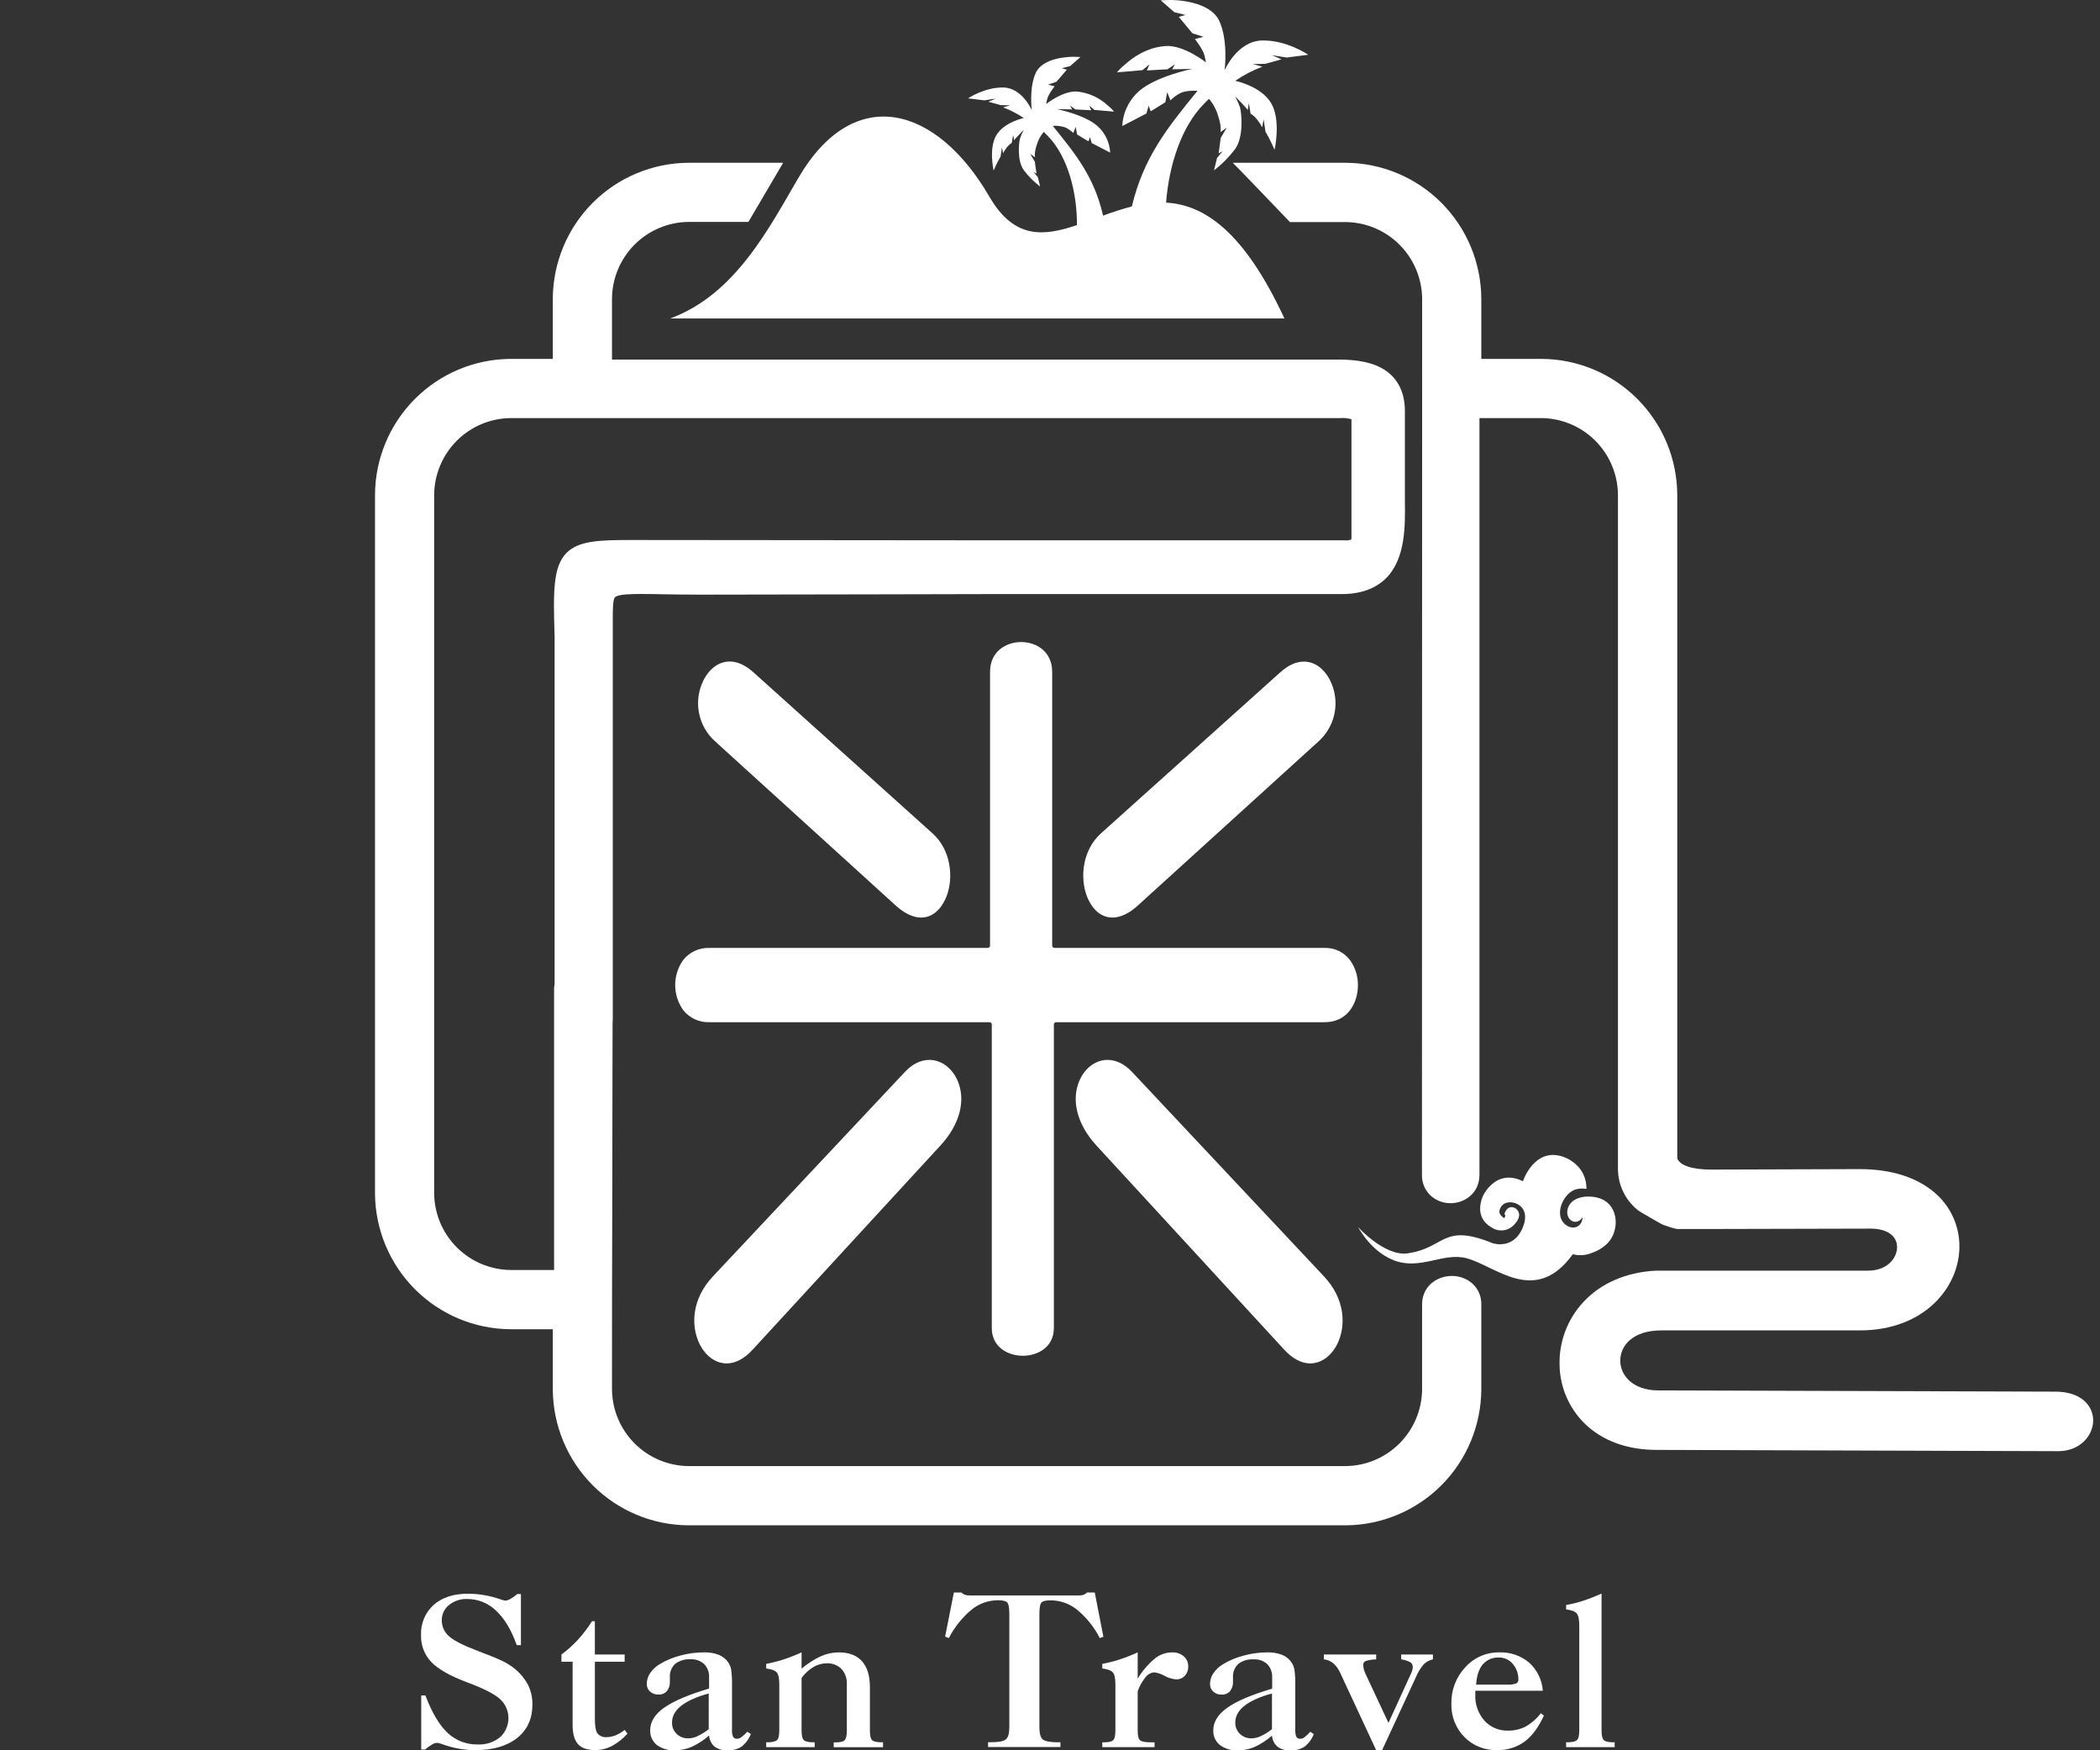 <svg width="120" height="100" viewBox="0 0 120 100" fill="none" xmlns="http://www.w3.org/2000/svg">
<rect x="0" y="0" width="120" height="100" fill="#333333" stroke="none"/>
<g clip-path="url(#clip0_656_525)">
<path d="M66.964 94.406C66.607 94.411 66.262 94.537 65.986 94.762C65.599 95.087 65.27 95.474 65.011 95.907V94.406C64.67 94.563 64.32 94.701 63.963 94.817C63.643 94.919 63.318 95.002 62.988 95.063V95.326C63.293 95.364 63.495 95.439 63.592 95.551C63.689 95.662 63.737 95.891 63.737 96.245V98.865C63.737 99.164 63.694 99.342 63.605 99.428C63.516 99.514 63.334 99.545 63.063 99.545H62.988V99.82H65.974V99.545H65.761C65.443 99.545 65.243 99.508 65.149 99.431C65.055 99.355 65.011 99.169 65.011 98.865V96.635C65.108 96.346 65.257 96.076 65.45 95.839C65.508 95.756 65.584 95.688 65.671 95.637C65.759 95.587 65.856 95.556 65.957 95.547C66.165 95.576 66.366 95.644 66.549 95.748C66.752 95.86 66.976 95.928 67.207 95.949C67.299 95.952 67.392 95.935 67.477 95.9C67.563 95.865 67.641 95.812 67.705 95.745C67.769 95.676 67.82 95.594 67.853 95.505C67.886 95.417 67.902 95.322 67.899 95.227C67.903 95.114 67.882 95.002 67.838 94.898C67.793 94.794 67.726 94.701 67.641 94.627C67.45 94.472 67.209 94.394 66.964 94.406Z" fill="white"/>
<path d="M74.535 99.261C74.47 99.31 74.392 99.339 74.311 99.342C74.266 99.347 74.221 99.34 74.18 99.321C74.139 99.303 74.104 99.274 74.079 99.237C74.023 99.089 74.002 98.93 74.015 98.772V96.294C74.023 95.997 74.007 95.7 73.969 95.406C73.945 95.259 73.891 95.118 73.81 94.993C73.678 94.795 73.49 94.641 73.271 94.551C73 94.446 72.711 94.397 72.421 94.406C71.962 94.407 71.505 94.469 71.062 94.592C70.642 94.698 70.24 94.867 69.871 95.092C69.656 95.222 69.472 95.397 69.332 95.605C69.211 95.783 69.146 95.993 69.144 96.208C69.142 96.291 69.157 96.373 69.19 96.449C69.222 96.525 69.27 96.594 69.332 96.65C69.461 96.764 69.628 96.825 69.801 96.82C69.892 96.826 69.983 96.811 70.067 96.777C70.152 96.743 70.228 96.69 70.289 96.622C70.411 96.46 70.471 96.26 70.457 96.057C70.457 96.033 70.457 95.998 70.457 95.95C70.457 95.903 70.457 95.864 70.457 95.842C70.447 95.699 70.469 95.555 70.52 95.421C70.572 95.288 70.653 95.167 70.756 95.068C71.011 94.876 71.326 94.782 71.644 94.805C71.784 94.797 71.925 94.817 72.057 94.864C72.189 94.911 72.311 94.984 72.415 95.079C72.511 95.18 72.586 95.3 72.634 95.432C72.682 95.563 72.703 95.703 72.695 95.842V96.479C71.516 96.827 70.659 97.192 70.125 97.573C69.592 97.952 69.33 98.382 69.33 98.858C69.323 99.018 69.354 99.177 69.419 99.322C69.485 99.468 69.583 99.597 69.707 99.697C70.001 99.915 70.362 100.024 70.728 100.006C71.061 100.008 71.392 99.941 71.698 99.807C72.057 99.641 72.389 99.424 72.685 99.162C72.703 99.408 72.818 99.638 73.004 99.799C73.221 99.952 73.484 100.025 73.749 100.006C74.03 100.018 74.307 99.945 74.544 99.795C74.782 99.606 74.965 99.358 75.074 99.075L74.872 98.943C74.771 99.06 74.658 99.166 74.535 99.261ZM72.684 98.794C72.488 98.951 72.275 99.084 72.048 99.191C71.882 99.271 71.701 99.314 71.517 99.318C71.394 99.322 71.273 99.302 71.159 99.258C71.044 99.214 70.94 99.148 70.852 99.064C70.765 98.979 70.696 98.878 70.651 98.765C70.605 98.653 70.584 98.532 70.588 98.411C70.588 98.051 70.764 97.729 71.116 97.455C71.467 97.181 71.992 96.941 72.685 96.755L72.684 98.794Z" fill="white"/>
<path d="M35.178 99.145C35.018 99.211 34.847 99.246 34.674 99.248C34.575 99.26 34.474 99.246 34.381 99.21C34.288 99.173 34.206 99.113 34.141 99.037C34.043 98.896 33.993 98.616 33.993 98.196V94.942H35.695V94.528H33.992V92.632L33.833 92.621C33.595 92.998 33.325 93.353 33.025 93.683C32.739 93.994 32.423 94.278 32.082 94.528V94.942H32.72V98.546C32.72 99.052 32.823 99.42 33.027 99.648C33.23 99.876 33.562 99.989 34.017 99.989C34.35 99.988 34.677 99.907 34.971 99.752C35.304 99.571 35.602 99.334 35.854 99.051L35.695 98.836C35.538 98.962 35.364 99.066 35.178 99.145Z" fill="white"/>
<path d="M62.557 90.985H62.113C62.06 91.043 61.994 91.088 61.921 91.116C61.825 91.145 61.725 91.158 61.625 91.154H55.435C55.333 91.158 55.231 91.145 55.133 91.116C55.059 91.088 54.991 91.043 54.936 90.985H54.507L54.007 93.506L54.221 93.587C54.54 92.965 54.981 92.414 55.518 91.966C55.944 91.62 56.476 91.43 57.024 91.428C57.293 91.428 57.466 91.469 57.551 91.55C57.635 91.632 57.675 91.853 57.675 92.215V98.696C57.675 99.041 57.608 99.269 57.473 99.38C57.337 99.492 57.045 99.54 56.593 99.54H56.461V99.815H60.596V99.544H60.464C60.017 99.544 59.728 99.489 59.594 99.385C59.461 99.282 59.394 99.046 59.394 98.701V92.219C59.394 91.85 59.437 91.627 59.519 91.549C59.602 91.471 59.775 91.433 60.039 91.433C60.59 91.436 61.122 91.626 61.55 91.972C62.088 92.418 62.529 92.969 62.846 93.592L63.051 93.511L62.557 90.985Z" fill="white"/>
<path d="M29.348 95.29C29.14 95.13 28.915 94.994 28.677 94.883C28.396 94.749 27.949 94.566 27.337 94.336C26.488 94.017 25.928 93.733 25.656 93.484C25.525 93.371 25.42 93.231 25.349 93.073C25.278 92.915 25.243 92.744 25.245 92.571C25.243 92.404 25.279 92.239 25.35 92.088C25.422 91.938 25.527 91.805 25.657 91.702C25.951 91.465 26.32 91.342 26.697 91.356C27.314 91.355 27.906 91.595 28.348 92.025C28.828 92.471 29.221 93.127 29.528 93.993H29.767V91.073H29.563C29.437 91.179 29.302 91.274 29.159 91.356C29.072 91.41 28.973 91.442 28.871 91.45C28.776 91.434 28.683 91.408 28.593 91.374C27.997 91.165 27.37 91.057 26.739 91.055C25.918 91.055 25.264 91.267 24.782 91.692C24.542 91.909 24.352 92.177 24.227 92.476C24.102 92.775 24.044 93.098 24.059 93.422C24.05 93.706 24.098 93.989 24.2 94.254C24.302 94.519 24.457 94.761 24.654 94.966C25.052 95.375 25.741 95.763 26.721 96.129C27.637 96.471 28.257 96.785 28.575 97.075C28.726 97.213 28.846 97.381 28.929 97.569C29.011 97.756 29.054 97.959 29.054 98.164C29.054 98.369 29.011 98.571 28.929 98.759C28.846 98.946 28.726 99.115 28.575 99.253C28.216 99.543 27.764 99.69 27.303 99.667C26.665 99.682 26.047 99.446 25.581 99.01C25.112 98.572 24.684 97.858 24.309 96.868H24.07V99.957H24.291C24.415 99.848 24.55 99.751 24.692 99.667C24.78 99.613 24.88 99.58 24.983 99.573C25.086 99.59 25.187 99.618 25.285 99.656C25.876 99.872 26.499 99.986 27.128 99.994C28.159 99.994 28.965 99.762 29.549 99.299C30.132 98.837 30.423 98.2 30.423 97.388C30.431 96.993 30.343 96.601 30.166 96.247C29.962 95.874 29.684 95.549 29.348 95.29Z" fill="white"/>
<path d="M42.349 99.261C42.284 99.31 42.206 99.339 42.125 99.342C42.08 99.347 42.035 99.34 41.994 99.321C41.953 99.303 41.918 99.274 41.892 99.237C41.837 99.089 41.815 98.93 41.829 98.772V96.294C41.837 95.997 41.821 95.7 41.783 95.406C41.759 95.259 41.705 95.118 41.624 94.993C41.492 94.795 41.304 94.641 41.085 94.551C40.814 94.446 40.525 94.397 40.235 94.406C39.776 94.405 39.319 94.466 38.876 94.587C38.456 94.694 38.054 94.862 37.685 95.087C37.47 95.218 37.286 95.392 37.145 95.6C37.025 95.778 36.96 95.988 36.958 96.204C36.956 96.286 36.971 96.368 37.004 96.445C37.036 96.521 37.084 96.589 37.145 96.645C37.277 96.761 37.448 96.822 37.623 96.815C37.714 96.821 37.805 96.806 37.889 96.772C37.974 96.738 38.049 96.685 38.111 96.618C38.233 96.456 38.293 96.255 38.279 96.052C38.279 96.028 38.279 95.993 38.279 95.946C38.279 95.898 38.279 95.86 38.279 95.837C38.269 95.694 38.291 95.55 38.343 95.417C38.395 95.283 38.476 95.162 38.58 95.063C38.834 94.871 39.15 94.778 39.467 94.801C39.608 94.793 39.748 94.813 39.88 94.86C40.013 94.907 40.135 94.98 40.239 95.075C40.335 95.176 40.409 95.296 40.458 95.427C40.506 95.558 40.526 95.698 40.519 95.837V96.474C39.341 96.823 38.484 97.187 37.949 97.568C37.414 97.947 37.153 98.377 37.153 98.853C37.147 99.013 37.177 99.172 37.243 99.318C37.308 99.463 37.407 99.592 37.53 99.693C37.828 99.912 38.192 100.02 38.561 100C38.895 100.002 39.225 99.934 39.531 99.801C39.89 99.635 40.222 99.418 40.519 99.156C40.536 99.402 40.651 99.631 40.837 99.793C41.053 99.947 41.316 100.021 41.581 100.003C41.861 100.015 42.139 99.941 42.376 99.791C42.613 99.603 42.796 99.354 42.906 99.072L42.702 98.939C42.596 99.059 42.478 99.167 42.349 99.261ZM40.498 98.794C40.302 98.951 40.089 99.084 39.862 99.191C39.696 99.271 39.515 99.314 39.331 99.318C39.208 99.322 39.087 99.302 38.973 99.258C38.858 99.214 38.754 99.148 38.666 99.064C38.579 98.979 38.51 98.878 38.465 98.765C38.419 98.653 38.398 98.532 38.402 98.411C38.402 98.051 38.578 97.729 38.93 97.455C39.281 97.181 39.806 96.941 40.499 96.755L40.498 98.794Z" fill="white"/>
<path d="M49.842 99.428C49.753 99.35 49.709 99.164 49.709 98.865V96.396C49.709 95.744 49.558 95.25 49.257 94.912C48.953 94.575 48.511 94.406 47.926 94.406C47.572 94.408 47.223 94.484 46.9 94.63C46.505 94.815 46.136 95.053 45.805 95.337V94.406C45.464 94.564 45.114 94.701 44.757 94.817C44.437 94.919 44.112 95.002 43.782 95.063V95.326C44.087 95.364 44.289 95.439 44.386 95.551C44.483 95.662 44.531 95.891 44.531 96.245V98.865C44.531 99.153 44.488 99.342 44.399 99.42C44.31 99.498 44.129 99.544 43.856 99.544H43.782V99.82H46.555V99.544H46.485C46.213 99.544 46.034 99.506 45.941 99.428C45.849 99.35 45.805 99.164 45.805 98.865V95.866C45.986 95.615 46.216 95.403 46.482 95.243C46.709 95.106 46.969 95.033 47.234 95.031C47.39 95.023 47.546 95.047 47.692 95.102C47.837 95.156 47.97 95.241 48.082 95.35C48.19 95.47 48.272 95.611 48.325 95.763C48.378 95.916 48.4 96.077 48.391 96.239V98.869C48.391 99.169 48.346 99.347 48.257 99.433C48.168 99.519 47.985 99.549 47.71 99.549H47.64V99.825H50.459V99.544H50.389C50.114 99.544 49.931 99.506 49.842 99.428Z" fill="white"/>
<path d="M80.066 94.804C80.259 94.83 80.445 94.892 80.616 94.985C80.655 95.019 80.685 95.061 80.704 95.108C80.724 95.154 80.732 95.205 80.729 95.256C80.728 95.317 80.718 95.377 80.699 95.434C80.674 95.519 80.641 95.602 80.6 95.681L79.341 98.435L78.069 95.716C78.015 95.615 77.972 95.508 77.94 95.398C77.915 95.31 77.902 95.22 77.9 95.129C77.896 95.084 77.905 95.039 77.926 95C77.948 94.961 77.98 94.928 78.019 94.907C78.219 94.841 78.428 94.808 78.638 94.809V94.528H75.648V94.804C76.058 94.845 76.376 95.115 76.602 95.613C76.636 95.689 76.664 95.75 76.683 95.793L78.636 99.989H78.98L80.906 95.829C81.013 95.562 81.164 95.313 81.351 95.094C81.495 94.946 81.68 94.845 81.882 94.804V94.528H80.066V94.804Z" fill="white"/>
<path d="M91.654 99.428C91.564 99.35 91.518 99.164 91.518 98.865V91.049C91.152 91.208 90.804 91.347 90.47 91.456C90.151 91.561 89.824 91.643 89.493 91.7V91.95C89.799 91.99 90.002 92.065 90.099 92.181C90.196 92.297 90.244 92.528 90.244 92.882V98.865C90.244 99.153 90.199 99.342 90.11 99.42C90.021 99.498 89.84 99.544 89.57 99.544H89.493V99.82H92.267V99.544H92.197C91.927 99.544 91.745 99.506 91.654 99.428Z" fill="white"/>
<path d="M87.181 98.643C86.874 98.801 86.532 98.881 86.187 98.876C85.932 98.886 85.678 98.84 85.442 98.742C85.207 98.644 84.995 98.495 84.823 98.307C84.463 97.895 84.277 97.36 84.303 96.814C84.303 96.793 84.303 96.756 84.303 96.707C84.303 96.657 84.303 96.622 84.303 96.599H88.162C88.118 95.981 87.836 95.405 87.377 94.99C86.901 94.592 86.296 94.383 85.677 94.406C85.311 94.4 84.948 94.473 84.612 94.619C84.276 94.766 83.976 94.983 83.732 95.256C83.203 95.819 82.917 96.568 82.936 97.341C82.925 97.69 82.985 98.038 83.112 98.364C83.238 98.69 83.429 98.987 83.673 99.237C83.916 99.486 84.209 99.681 84.531 99.81C84.854 99.94 85.2 100 85.548 99.989C86.107 100.004 86.656 99.836 87.111 99.511C87.541 99.193 87.913 98.694 88.224 98.016L88.046 97.884C87.813 98.193 87.518 98.452 87.181 98.643ZM84.722 95.102C84.836 94.968 84.979 94.863 85.14 94.794C85.301 94.724 85.476 94.693 85.651 94.702C85.802 94.699 85.952 94.73 86.09 94.793C86.227 94.856 86.349 94.949 86.446 95.065C86.661 95.32 86.775 95.647 86.764 95.981C86.765 96.024 86.753 96.067 86.729 96.103C86.705 96.139 86.671 96.168 86.631 96.184C86.473 96.237 86.306 96.26 86.139 96.25H84.349C84.38 95.751 84.508 95.364 84.722 95.102Z" fill="white"/>
<path d="M117.454 79.51L94.778 79.44C93.272 79.44 92.587 78.556 92.587 77.736C92.587 76.877 93.31 76.011 94.927 76.011H106.271C109.97 76.011 111.966 73.54 111.966 71.215C111.968 70.626 111.841 70.045 111.594 69.511C111.346 68.978 110.985 68.505 110.535 68.127C109.515 67.256 108.044 66.796 106.277 66.796L97.776 66.823C96.685 66.823 95.969 66.578 95.843 66.171V28.252C95.829 26.202 95.009 24.239 93.561 22.79C92.113 21.34 90.154 20.519 88.107 20.505H84.646V17.047C84.632 14.997 83.812 13.036 82.365 11.586C80.917 10.136 78.958 9.315 76.911 9.3H70.445C70.691 9.539 72.353 11.267 73.711 12.687H76.911C78.061 12.702 79.16 13.167 79.973 13.981C80.786 14.795 81.25 15.896 81.265 17.047V20.232L81.254 67.1C81.247 67.314 81.283 67.528 81.36 67.729C81.437 67.929 81.554 68.112 81.704 68.266C82.022 68.576 82.451 68.748 82.895 68.743C83.69 68.743 84.541 68.173 84.541 67.117V23.887H85.848H88.099C89.249 23.902 90.348 24.366 91.162 25.18C91.975 25.995 92.439 27.095 92.454 28.247V66.565C92.454 66.633 92.454 66.698 92.454 66.769V66.778C92.455 67.235 92.559 67.687 92.759 68.098C92.958 68.509 93.249 68.87 93.607 69.153C93.571 69.153 95.002 69.977 94.988 69.957C95.246 70.06 95.512 70.144 95.783 70.208C95.819 70.216 95.856 70.22 95.893 70.219H97.198L106.955 70.196C107.855 70.215 108.41 70.622 108.404 71.264C108.397 71.906 107.817 72.597 106.753 72.597H94.632C92.917 72.686 91.478 73.31 90.47 74.4C89.565 75.374 89.08 76.665 89.118 77.994C89.141 79.262 89.664 80.469 90.573 81.352C91.58 82.324 92.994 82.838 94.662 82.838L117.615 82.911C118.863 82.911 119.61 82.015 119.61 81.15C119.61 80.336 118.944 79.511 117.454 79.51Z" fill="white"/>
<path d="M51.186 51.737C51.681 52.186 52.182 52.424 52.633 52.424C53.527 52.424 53.952 51.569 54.092 51.201C54.497 50.142 54.351 48.568 53.287 47.613L43.039 38.399C42.597 38.002 42.133 37.794 41.697 37.794C40.887 37.794 40.337 38.472 40.092 39.109C39.876 39.66 39.832 40.264 39.966 40.84C40.1 41.417 40.406 41.939 40.843 42.337L51.186 51.737Z" fill="white"/>
<path d="M63.572 52.424C64.023 52.424 64.526 52.187 65.017 51.737L75.362 42.342C75.799 41.944 76.105 41.421 76.239 40.845C76.373 40.268 76.329 39.665 76.113 39.114C75.868 38.477 75.317 37.799 74.508 37.799C74.071 37.799 73.606 38.007 73.166 38.405L62.911 47.614C61.849 48.57 61.703 50.143 62.107 51.202C62.248 51.569 62.671 52.424 63.572 52.424Z" fill="white"/>
<path d="M77.595 56.295C77.603 55.782 77.447 55.279 77.148 54.862C76.981 54.638 76.763 54.457 76.511 54.334C76.26 54.212 75.983 54.151 75.704 54.158H60.257C60.222 54.158 60.189 54.144 60.164 54.119C60.139 54.094 60.125 54.061 60.125 54.026V38.386C60.125 37.214 59.206 36.682 58.352 36.682C57.498 36.682 56.574 37.214 56.574 38.386V54.026C56.574 54.061 56.56 54.094 56.535 54.119C56.511 54.144 56.477 54.158 56.442 54.158H40.539C40.255 54.148 39.971 54.204 39.712 54.322C39.453 54.441 39.225 54.618 39.046 54.84C38.744 55.259 38.582 55.763 38.582 56.28C38.582 56.797 38.744 57.301 39.046 57.72C39.225 57.942 39.453 58.119 39.712 58.237C39.971 58.356 40.255 58.412 40.539 58.402H56.542C56.577 58.402 56.611 58.416 56.636 58.441C56.66 58.465 56.674 58.499 56.674 58.534V75.877C56.674 76.965 57.593 77.46 58.447 77.46C59.301 77.46 60.221 76.965 60.221 75.877V58.534C60.221 58.499 60.235 58.465 60.259 58.441C60.284 58.416 60.318 58.402 60.353 58.402H75.704C77.003 58.402 77.595 57.309 77.595 56.295Z" fill="white"/>
<path d="M53.101 60.556C52.613 60.556 52.131 60.794 51.711 61.241L40.738 72.925C39.509 74.234 39.507 75.713 39.917 76.659C40.245 77.422 40.86 77.897 41.519 77.897C42.023 77.897 42.537 77.626 43.004 77.116L53.751 65.434C54.849 64.243 55.208 62.856 54.714 61.728C54.392 61.005 53.777 60.556 53.101 60.556Z" fill="white"/>
<path d="M64.685 61.241C64.263 60.794 63.781 60.556 63.293 60.556C62.619 60.556 62.003 61.005 61.687 61.728C61.192 62.856 61.552 64.243 62.641 65.434L73.388 77.116C73.858 77.626 74.371 77.897 74.874 77.897C75.534 77.897 76.146 77.419 76.477 76.659C76.885 75.713 76.884 74.234 75.656 72.925L64.685 61.241Z" fill="white"/>
<path d="M38.3 18.195H73.396C71.067 13.178 68.784 11.697 66.633 11.576C66.792 9.505 67.48 7.25 68.815 5.916L69.083 5.647C69.32 5.92 69.495 6.241 69.597 6.588C69.826 7.252 69.739 7.553 69.739 7.553L70.103 7.292L69.756 7.878L69.637 8.759L69.863 8.644L69.545 9.024L69.371 9.736C69.82 9.389 70.22 8.985 70.564 8.534C71.094 7.822 70.942 6.445 70.86 6.145C70.784 5.92 70.687 5.703 70.569 5.497C70.569 5.497 71.075 6.01 71.186 6.145C71.227 6.189 71.264 6.237 71.297 6.287L71.364 5.892L71.459 6.486C71.638 6.602 71.791 6.752 71.909 6.929C71.992 7.037 72.063 7.153 72.123 7.276L72.21 6.825L72.312 7.523C72.312 7.523 72.487 7.814 72.644 8.147C72.802 8.48 72.833 8.558 72.833 8.558C72.833 8.558 73.217 6.873 72.636 5.892C72.056 4.911 70.582 4.618 70.582 4.618C70.833 4.448 71.094 4.292 71.364 4.152C71.615 4.023 71.874 3.909 72.138 3.811L71.596 3.663L72.317 3.644L73.233 3.389L72.671 3.151L73.525 3.287L74.758 3.128C74.758 3.128 73.509 2.274 72.102 2.314C70.694 2.354 69.977 4.013 69.977 4.013C69.977 4.013 70.198 2.343 69.677 1.204C69.155 0.065 67.212 -0.014 66.769 -5.50508e-07L66.327 0.016L67.102 0.696L67.738 0.855L67.359 0.965L68.134 1.9L68.77 2.105L68.28 2.231C68.28 2.231 68.757 2.833 68.832 3.187C68.907 3.54 68.912 3.566 68.912 3.566C68.912 3.566 67.647 2.553 66.59 2.631C65.532 2.709 64.74 3.28 64.298 3.675C64.124 3.813 63.965 3.967 63.821 4.136L65.195 4.016L65.283 4.008L65.685 3.675L65.535 4.024L66.712 3.96L67.138 3.675L66.98 3.96L68.121 3.937C68.121 3.937 66.082 4.349 65.1 5.195C64.811 5.447 64.576 5.755 64.409 6.1C64.242 6.445 64.147 6.821 64.128 7.204L65.51 6.484L65.637 6.042L65.755 6.36L66.593 5.841L66.695 5.271L66.884 5.733C67.056 5.558 67.256 5.414 67.476 5.306C67.816 5.147 68.43 5.187 68.43 5.187C66.658 7.352 65.335 9.032 64.678 11.795C64.121 11.941 63.571 12.117 63.032 12.322L63.018 12.256C62.519 10.133 61.507 8.848 60.156 7.19C60.4 7.173 60.646 7.204 60.879 7.281C61.046 7.361 61.199 7.469 61.331 7.599L61.469 7.249L61.547 7.684L62.197 8.075L62.288 7.833L62.383 8.172L63.438 8.72C63.424 8.428 63.351 8.142 63.224 7.878C63.096 7.615 62.917 7.38 62.697 7.188C61.951 6.543 60.397 6.233 60.397 6.233L61.267 6.252L61.142 6.034L61.459 6.252L62.356 6.3L62.242 6.034L62.549 6.287H62.616L63.664 6.378C63.555 6.25 63.434 6.132 63.303 6.027C62.822 5.577 62.208 5.298 61.553 5.231C60.745 5.171 59.782 5.943 59.782 5.943C59.797 5.846 59.817 5.75 59.842 5.655C59.903 5.389 60.264 4.93 60.264 4.93L59.89 4.833L60.367 4.674L60.962 3.981L60.674 3.897L61.151 3.776L61.741 3.258L61.404 3.245C61.067 3.234 59.585 3.293 59.187 4.163C58.789 5.032 58.96 6.295 58.96 6.295C58.96 6.295 58.413 5.021 57.341 4.999C56.269 4.976 55.316 5.62 55.316 5.62L56.256 5.733L56.907 5.631L56.479 5.811L57.178 6.005L57.725 6.019L57.317 6.134C57.519 6.209 57.716 6.295 57.907 6.394C58.112 6.499 58.31 6.616 58.502 6.744C58.502 6.744 57.388 6.972 56.937 7.72C56.485 8.469 56.778 9.746 56.778 9.746C56.778 9.746 56.802 9.685 56.922 9.427C57.043 9.169 57.175 8.95 57.175 8.95L57.253 8.419L57.318 8.763C57.363 8.67 57.416 8.581 57.477 8.497C57.568 8.364 57.684 8.249 57.819 8.161L57.892 7.707L57.953 8.015C57.978 7.977 58.007 7.941 58.037 7.907C58.121 7.805 58.506 7.413 58.506 7.413C58.416 7.573 58.342 7.742 58.284 7.916C58.22 8.139 58.106 9.19 58.51 9.732C58.776 10.081 59.088 10.393 59.437 10.66L59.305 10.118L59.058 9.829L59.228 9.916L59.131 9.236L58.867 8.79L59.144 8.989C59.144 8.989 59.079 8.76 59.252 8.254C59.331 7.989 59.464 7.745 59.643 7.536L59.849 7.741C61.043 8.935 61.556 11.085 61.539 12.861C59.653 13.498 57.961 13.689 56.541 11.244C53.486 5.989 48.783 4.774 45.642 10.13C43.946 13.018 42.034 16.818 38.3 18.195Z" fill="white"/>
<path d="M84.646 75.944V74.543C84.653 74.327 84.616 74.112 84.536 73.912C84.457 73.711 84.337 73.529 84.183 73.377C83.852 73.064 83.412 72.893 82.957 72.9C82.135 72.9 81.262 73.468 81.262 74.524V79.403C81.247 80.554 80.784 81.654 79.971 82.468C79.158 83.283 78.06 83.747 76.911 83.763H39.326C38.176 83.748 37.077 83.284 36.264 82.469C35.45 81.655 34.987 80.555 34.971 79.403C34.971 76.58 34.971 72.199 34.989 67.961C34.989 64.603 35.002 61.131 35.005 58.453C35.012 58.4 35.016 58.347 35.016 58.294V36.106C35.016 35.918 35.016 35.743 35.016 35.58C35.016 34.872 35.007 34.26 35.148 34.118C35.326 33.937 36.226 33.937 36.609 33.937C36.942 33.937 37.33 33.937 37.778 33.951C38.384 33.961 39.138 33.974 40.016 33.974C43.375 33.974 56.881 33.942 57.016 33.942H76.671C77.755 33.942 78.609 33.633 79.215 33.023C80.328 31.895 80.298 30.007 80.279 28.628C80.279 28.451 80.279 28.282 80.279 28.124V23.481C80.279 22.331 79.802 21.474 78.903 21.005C78.108 20.59 77.121 20.543 76.442 20.543H34.971V17.039C34.987 15.888 35.45 14.787 36.264 13.973C37.077 13.159 38.176 12.694 39.326 12.679H42.766L44.752 9.3H39.326C37.278 9.315 35.319 10.136 33.871 11.585C32.423 13.035 31.604 14.997 31.589 17.047V20.505H29.165C27.118 20.519 25.159 21.34 23.711 22.79C22.263 24.239 21.443 26.202 21.429 28.252L21.429 68.197C21.443 70.247 22.263 72.209 23.711 73.659C25.159 75.109 27.118 75.93 29.165 75.944H31.589V79.401C31.604 81.451 32.424 83.413 33.872 84.863C35.319 86.312 37.279 87.133 39.326 87.147H76.911C78.958 87.132 80.916 86.311 82.364 84.862C83.811 83.413 84.631 81.451 84.646 79.401V75.944ZM32.359 31.604C31.607 32.384 31.607 33.76 31.692 36.343V56.231C31.672 56.321 31.662 56.413 31.662 56.505V72.559H29.165C28.015 72.544 26.915 72.08 26.102 71.265C25.288 70.45 24.824 69.349 24.809 68.197V28.252C24.823 27.099 25.287 25.997 26.101 25.182C26.914 24.366 28.014 23.902 29.165 23.887H52.312H76.493H76.612C76.819 23.87 77.027 23.893 77.226 23.954C77.227 23.958 77.227 23.962 77.226 23.966V30.734C77.227 30.766 77.223 30.797 77.215 30.827C77.103 30.867 76.983 30.883 76.865 30.871H57.013C56.837 30.871 39.361 30.852 36.136 30.852C34.191 30.851 33.055 30.894 32.359 31.604Z" fill="white"/>
<path d="M85.281 71.024C82.409 69.855 82.59 71.307 80.433 71.608C79.118 71.793 77.595 70.098 77.595 70.098C78.231 71.181 78.961 71.728 79.613 71.992C81.136 72.606 82.453 71.538 83.792 71.885C85.465 72.318 87.719 74.637 89.877 71.656C90.22 71.75 90.584 71.73 90.915 71.599C91.275 71.486 91.602 71.288 91.869 71.022C92.552 70.31 92.505 68.901 91.494 68.496C90.906 68.262 89.904 68.291 89.619 68.958C89.334 69.625 90.055 70.148 90.435 69.538C90.4 70.199 89.757 70.299 89.366 69.887C88.814 69.304 89.377 68.124 90.069 67.947C90.26 67.9 90.459 67.893 90.653 67.926C90.664 66.477 89.29 66.079 89.29 66.079C87.66 65.55 87.025 67.488 87.025 67.488C86.19 67.082 85.486 67.288 84.947 67.99C84.773 68.213 84.657 68.475 84.608 68.753C84.497 69.39 84.718 69.836 85.281 70.16C85.475 70.276 85.703 70.321 85.927 70.289C86.15 70.258 86.357 70.15 86.511 69.985C87.138 69.331 86.578 69.022 86.578 69.022C86.111 68.797 85.969 69.355 85.969 69.355C85.985 69.371 85.997 69.39 86.004 69.412C86.012 69.433 86.015 69.455 86.013 69.478C86.011 69.5 86.004 69.522 85.994 69.542C85.983 69.561 85.968 69.579 85.95 69.592C85.716 69.442 85.657 69.296 85.686 69.165C85.807 68.619 86.408 68.598 86.779 68.834C87.37 69.208 87.076 69.965 87.076 69.965C86.575 71.481 85.281 71.024 85.281 71.024Z" fill="white"/>
</g>
<defs>
<clipPath id="clip0_656_525">
<rect width="98.182" height="100" fill="white" transform="translate(21.429)"/>
</clipPath>
</defs>
</svg>
